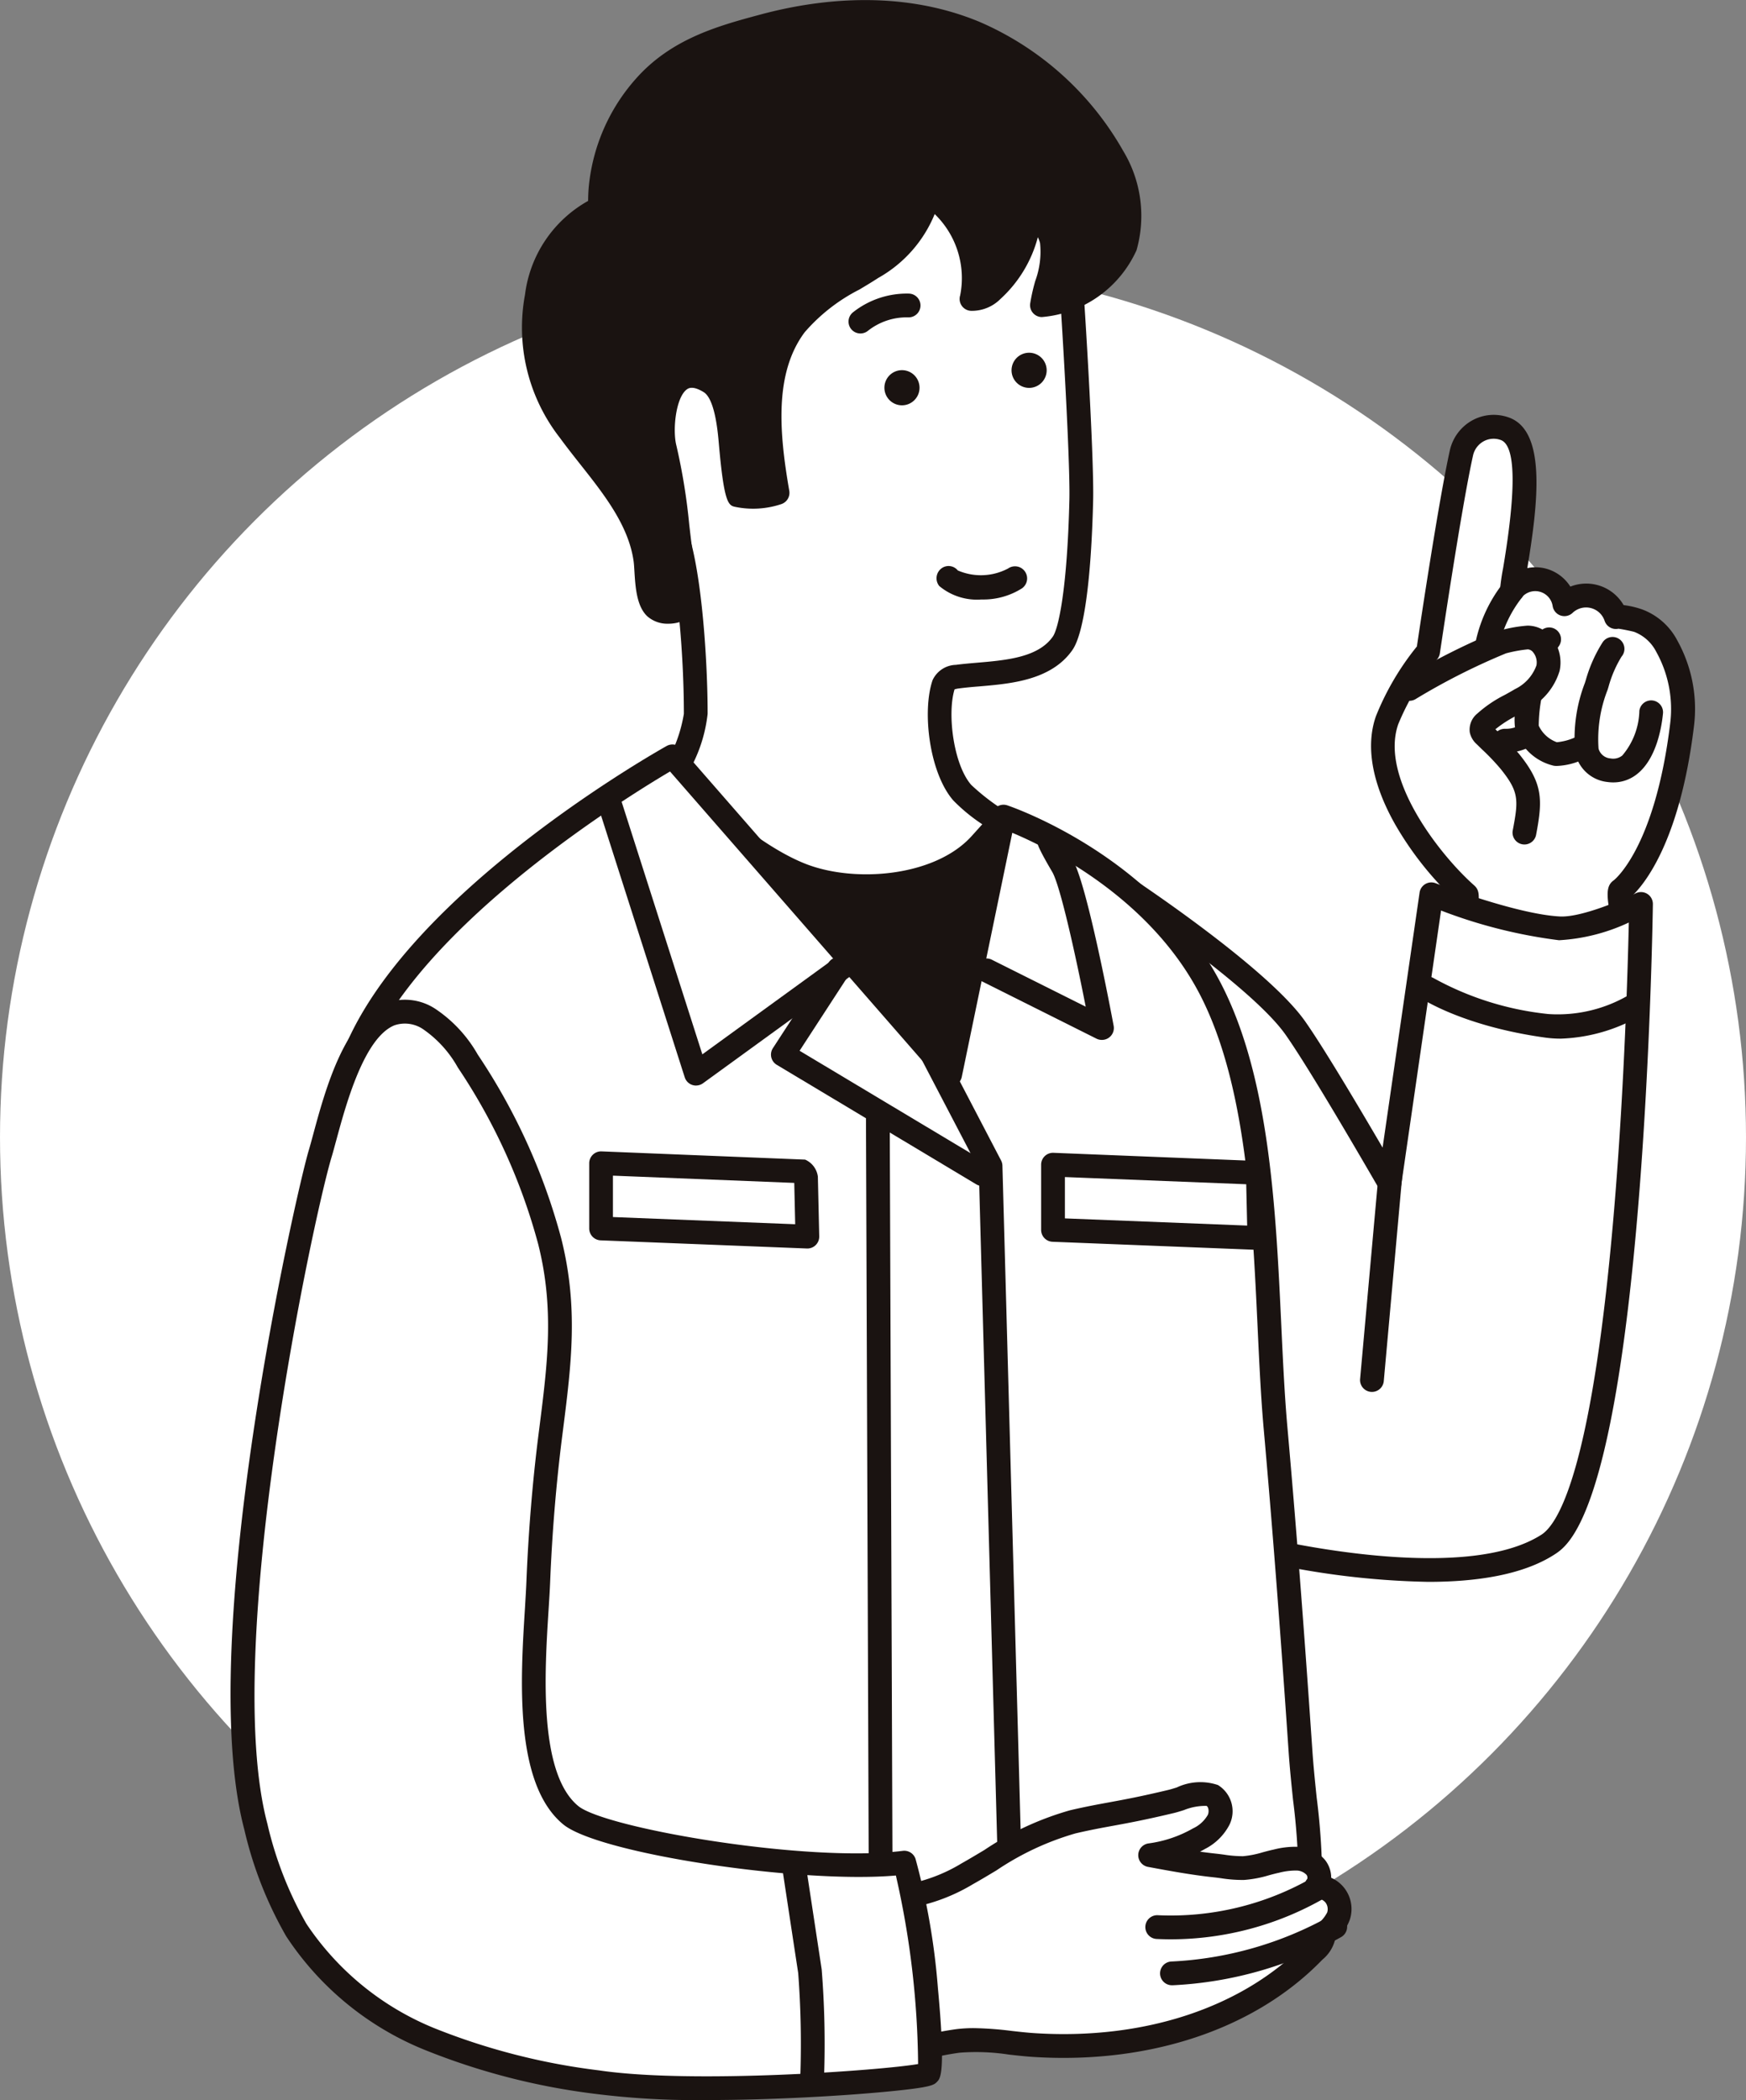 <svg xmlns="http://www.w3.org/2000/svg" width="120" height="144.243" viewBox="0 0 120 144.243">
  <rect x="0" y="0" width="120" height="144.243" fill="#808080" stroke="none"/>
  <g id="voice-img03" transform="translate(-100 -1661.879)">
    <circle id="楕円形_14" data-name="楕円形 14" cx="60" cy="60" r="60" transform="translate(100 1680)" fill="#fff"/>
    <g id="グループ_1691" data-name="グループ 1691" transform="translate(115.846 1661.879)">
      <g id="グループ_1676" data-name="グループ 1676" transform="translate(78.385 28.501)">
        <path id="パス_6197" data-name="パス 6197" d="M223.086,230.213c2.751-.542,5.638-3.41,5.7-6.293.009-.41-.867-3.56-.527-3.8.036-.025,3.106-2.2,4.219-11.358a8.9,8.9,0,0,0-1.052-5.391,3.678,3.678,0,0,0-1.97-1.754,5.556,5.556,0,0,0-1.522-.243,2.161,2.161,0,0,0-3.545-.884,2.029,2.029,0,0,0-3.614-.925c.033-1.187,2.257-10.262-.539-11.144a2.273,2.273,0,0,0-2.922,1.646c-.821,3.665-2.3,13.672-2.3,13.672a18.371,18.371,0,0,0-2.821,4.712c-1.492,4.241,3.1,9.891,5.438,11.955.232.2-.478,2.882-.527,3.185-.356,2.2-.076,3.988,1.8,5.517A5.158,5.158,0,0,0,223.086,230.213Z" transform="translate(-211.093 -187.491)" fill="#fff"/>
        <path id="パス_6198" data-name="パス 6198" d="M221,229.933a5.457,5.457,0,0,0,1.051-.1h0c2.947-.581,6.283-3.63,6.359-7.077a6.8,6.8,0,0,0-.225-1.3,20.52,20.52,0,0,1-.378-2.076c.832-.778,3.319-3.715,4.289-11.7a9.657,9.657,0,0,0-1.142-5.873,4.494,4.494,0,0,0-2.394-2.131,6,6,0,0,0-1.3-.306A2.968,2.968,0,0,0,223.6,198.1a2.871,2.871,0,0,0-1.7-1.242,2.833,2.833,0,0,0-1.259-.029c.767-4.619,1.313-9.532-1.35-10.373a3.066,3.066,0,0,0-2.481.252,3.141,3.141,0,0,0-1.484,1.994c-.76,3.393-2.047,11.976-2.274,13.509A18.535,18.535,0,0,0,210.237,207c-.728,2.068-.263,4.65,1.342,7.469a22.665,22.665,0,0,0,4.086,5.153c-.058.526-.332,1.687-.43,2.107-.065.274-.111.477-.123.552a6.149,6.149,0,0,0,5.89,7.655Zm.735-1.7a4.312,4.312,0,0,1-3.508-.937c-1.446-1.18-1.868-2.513-1.506-4.754.011-.064.05-.225.1-.438.6-2.558.627-3.08.16-3.49-2.267-2-6.523-7.333-5.208-11.071a17.649,17.649,0,0,1,2.676-4.458.815.815,0,0,0,.182-.405c.015-.1,1.48-10.019,2.285-13.612a1.48,1.48,0,0,1,.7-.936,1.428,1.428,0,0,1,1.175-.11c1.05.331,1.114,3.288.19,8.789a14.53,14.53,0,0,0-.221,1.553.816.816,0,0,0,1.464.52,1.212,1.212,0,0,1,2.159.553.817.817,0,0,0,1.371.465,1.343,1.343,0,0,1,2.2.549v0a.818.818,0,0,0,.949.541c.285.036.928.171,1.087.218a2.848,2.848,0,0,1,1.51,1.364,8.075,8.075,0,0,1,.962,4.909c-1.045,8.6-3.855,10.772-3.883,10.792-.613.429-.5,1.213,0,3.526.08.372.18.835.19.954-.056,2.52-2.757,5.025-5.042,5.475Zm-5.833-8.394h0Zm11.614-19.9Z" transform="translate(-209.902 -186.309)" fill="#1a1311"/>
      </g>
      <path id="パス_6199" data-name="パス 6199" d="M239.488,219.038a.817.817,0,0,0,.8-.677,8.263,8.263,0,0,1,1.492-3.127.817.817,0,1,0-1.219-1.087,9.856,9.856,0,0,0-1.882,3.934.816.816,0,0,0,.665.944A.828.828,0,0,0,239.488,219.038Z" transform="translate(-153.08 -174.119)" fill="#1a1311"/>
      <path id="パス_6200" data-name="パス 6200" d="M217.992,233.71a2.6,2.6,0,0,0,1.633-.567c1.362-1.069,1.706-3.3,1.79-4.2a.817.817,0,0,0-1.626-.152,4.924,4.924,0,0,1-1.173,3.072,1,1,0,0,1-.813.2.923.923,0,0,1-.819-.671,9.268,9.268,0,0,1,.624-4.047l.062-.205a8.064,8.064,0,0,1,.893-2.067.817.817,0,1,0-1.3-.984,9.748,9.748,0,0,0-1.152,2.579l-.062.2a10.6,10.6,0,0,0-.67,4.8,2.532,2.532,0,0,0,2.19,2.011A2.943,2.943,0,0,0,217.992,233.71Z" transform="translate(-122.964 -179.97)" fill="#1a1311"/>
      <path id="パス_6201" data-name="パス 6201" d="M229.672,231.531a4.654,4.654,0,0,0,2.355-.739.817.817,0,0,0-1.083-1.222,3.962,3.962,0,0,1-1.252.331,2.2,2.2,0,0,1-1.244-1.135,10.529,10.529,0,0,1,.835-4.022c.125-.372.242-.72.336-1.029.026-.086.046-.158.062-.219.044-.053.1-.117.155-.2a.816.816,0,0,0-1.3-.984,1.831,1.831,0,0,1-.132.163.822.822,0,0,0-.287.547c-.005.031-.021.092-.058.216-.089.295-.2.627-.32.982-.508,1.513-1.141,3.395-.9,4.818a3.612,3.612,0,0,0,2.638,2.477A1.345,1.345,0,0,0,229.672,231.531Z" transform="translate(-138.539 -178.921)" fill="#1a1311"/>
      <g id="グループ_1677" data-name="グループ 1677" transform="translate(80.195 42.97)">
        <path id="パス_6202" data-name="パス 6202" d="M234.546,227.289a46.213,46.213,0,0,1,6.332-3.2,9.16,9.16,0,0,1,1.8-.338,1.682,1.682,0,0,1,1.406,2.1A3.711,3.711,0,0,1,242.231,228a13.2,13.2,0,0,0-2.446,1.571.682.682,0,0,0-.274.559.73.73,0,0,0,.244.37,21.521,21.521,0,0,1,1.72,1.782c1.444,1.795,1.417,2.608.988,4.871Z" transform="translate(-233.73 -222.931)" fill="#fff"/>
        <path id="パス_6203" data-name="パス 6203" d="M241.28,236.781a.817.817,0,0,0,.8-.664c.457-2.408.476-3.509-1.154-5.535a16.792,16.792,0,0,0-1.424-1.5l-.22-.214a8.189,8.189,0,0,1,1.442-.93c.251-.138.5-.277.745-.425a4.418,4.418,0,0,0,2.227-2.659,2.729,2.729,0,0,0-.537-2.28,2.1,2.1,0,0,0-1.644-.824h-.033a9.549,9.549,0,0,0-2.11.4,47.261,47.261,0,0,0-6.426,3.251.817.817,0,0,0,.83,1.407,45.275,45.275,0,0,1,6.237-3.156,9.479,9.479,0,0,1,1.495-.273.5.5,0,0,1,.379.217,1.1,1.1,0,0,1,.217.884,2.905,2.905,0,0,1-1.483,1.633c-.225.136-.456.264-.688.392a8.642,8.642,0,0,0-1.9,1.289,1.422,1.422,0,0,0-.512,1.281,1.5,1.5,0,0,0,.477.818l.367.358a15.133,15.133,0,0,1,1.289,1.354c1.262,1.57,1.217,2.122.821,4.207a.816.816,0,0,0,.8.969Z" transform="translate(-232.547 -221.747)" fill="#1a1311"/>
      </g>
      <path id="パス_6204" data-name="パス 6204" d="M236.982,240.132a3.651,3.651,0,0,0,1.934-.559.816.816,0,1,0-.873-1.38,2.04,2.04,0,0,1-1.115.3.816.816,0,0,0-.047,1.632Z" transform="translate(-149.331 -188.434)" fill="#1a1311"/>
      <g id="グループ_1678" data-name="グループ 1678" transform="translate(60.516 60.053)">
        <path id="パス_6205" data-name="パス 6205" d="M230.835,275.311c1.38,1.955,4.2,6.723,6.481,10.667l2.879-19.835s5.639,2.184,8.812,2.34c1.992.1,5.6-1.676,5.6-1.676s-.523,40.238-6.407,44.008-20,.225-20,.225L219,265.588S228.3,271.717,230.835,275.311Z" transform="translate(-218.182 -264.772)" fill="#fff"/>
        <path id="パス_6206" data-name="パス 6206" d="M238.8,312.186c3.241,0,6.454-.456,8.654-1.866.993-.637,4.017-2.574,5.782-24.039.859-10.438,1-20.546,1-20.647a.817.817,0,0,0-1.177-.743c-.952.467-3.742,1.66-5.2,1.593-3.007-.148-8.5-2.265-8.557-2.286a.816.816,0,0,0-1.1.644L235.66,282.36c-1.968-3.365-4.169-7.04-5.343-8.7-2.6-3.677-11.669-9.679-12.054-9.933a.816.816,0,0,0-1.249.844l9.206,45.452a.818.818,0,0,0,.6.63A55.8,55.8,0,0,0,238.8,312.186ZM252.582,266.9c-.067,3.044-.3,11.048-.971,19.256-1.478,17.969-3.79,21.992-5.035,22.79-4.918,3.152-16.338.808-18.859.237l-8.7-42.973c2.759,1.918,8.186,5.861,9.97,8.389h0c1.093,1.549,3.321,5.217,6.442,10.605a.816.816,0,0,0,1.515-.292l2.733-18.836a34.567,34.567,0,0,0,8.109,2.04A13.035,13.035,0,0,0,252.582,266.9Zm-22.932,7.227h0Z" transform="translate(-216.998 -263.588)" fill="#1a1311"/>
      </g>
      <path id="パス_6207" data-name="パス 6207" d="M332.7,329.525a86.722,86.722,0,0,1-9.583,1.6,41.061,41.061,0,0,1-4.141.24l-11.217-.082-2.844-82.667,22.638,1.924s8.8,17.473,10.064,21.264-.158,56.478-.158,56.478l-4.759,2.907Z" transform="translate(-276.27 -194.673)" fill="#1a1311"/>
      <g id="グループ_1679" data-name="グループ 1679" transform="translate(27.895 7.889)">
        <path id="パス_6208" data-name="パス 6208" d="M337.261,175.318c-.982.117-1.961.165-2.8.276-.372.05-.815.154-.937.51-.675,1.967-.143,5.843,1.271,7.461a16.241,16.241,0,0,0,2.617,2.013l-1.364,1.511c-2.729,3.025-8.587,3.612-12.37,2.1-4.259-1.7-8.909-6.632-8.909-6.632s1.712-2.661,1.712-4.415c0-4.092-.507-10.993-1.665-13.1-1.883-3.42-1.907-12.351-1.1-16.342,1.208-5.96,3.856-8.613,9.375-9.817a42.409,42.409,0,0,1,8.562-1.062,18.614,18.614,0,0,1,2.583.1,9.344,9.344,0,0,1,4.306,1.731c2.587,1.9,3.286,4.228,3.594,7.162.178,1.7.908,13.649.837,16.64-.15,6.252-.757,9.085-1.273,9.833C340.746,174.683,339,175.11,337.261,175.318Z" transform="translate(-312.402 -137.007)" fill="#fff"/>
        <path id="パス_6209" data-name="パス 6209" d="M327,189.618c3.182,0,6.509-.995,8.467-3.165l1.364-1.512a.817.817,0,0,0-.171-1.238,14.884,14.884,0,0,1-2.437-1.859c-1.21-1.385-1.662-4.869-1.145-6.561a1.618,1.618,0,0,1,.305-.063c.418-.056.881-.1,1.372-.138.46-.039.935-.08,1.412-.137,1.717-.205,3.839-.661,5.019-2.376.781-1.135,1.284-4.785,1.417-10.276.074-3.1-.666-15.08-.841-16.745-.331-3.154-1.125-5.676-3.922-7.735a10.138,10.138,0,0,0-4.684-1.883,19.247,19.247,0,0,0-2.7-.1,42.731,42.731,0,0,0-8.729,1.081c-5.935,1.294-8.739,4.225-10,10.453-.77,3.8-.906,13.1,1.183,16.9.966,1.755,1.564,7.96,1.564,12.7a10.025,10.025,0,0,1-1.582,3.973.817.817,0,0,0,.093,1c.195.207,4.824,5.083,9.2,6.83A13.214,13.214,0,0,0,327,189.618Zm7.983-5.066-.729.808c-2.528,2.8-8.069,3.244-11.461,1.89-3.316-1.324-6.956-4.768-8.186-5.994a10.134,10.134,0,0,0,1.5-4.295c0-3.975-.48-11.153-1.767-13.49-1.7-3.087-1.829-11.76-1.013-15.785,1.124-5.548,3.5-8.036,8.749-9.182a41.137,41.137,0,0,1,8.4-1.043,18.052,18.052,0,0,1,2.47.089,8.5,8.5,0,0,1,3.927,1.578c2.323,1.709,2.972,3.789,3.266,6.59.169,1.616.9,13.577.832,16.535-.152,6.339-.781,8.885-1.129,9.39-.8,1.17-2.407,1.506-3.868,1.68-.458.055-.915.093-1.358.131-.51.044-.993.085-1.449.146a1.816,1.816,0,0,0-1.6,1.053c-.735,2.144-.22,6.378,1.428,8.264A12.058,12.058,0,0,0,334.986,184.552Z" transform="translate(-311.214 -135.823)" fill="#1a1311"/>
      </g>
      <g id="グループ_1680" data-name="グループ 1680" transform="translate(20.045 0)">
        <path id="パス_6210" data-name="パス 6210" d="M309.629,130.63a12.23,12.23,0,0,1,3.021-6.971c2.2-2.5,5.064-3.346,8.177-4.183,4.718-1.269,9.94-1.435,14.519.46a19.9,19.9,0,0,1,9.484,8.5,7.9,7.9,0,0,1,.863,6.177,7.072,7.072,0,0,1-5.728,4.036c.181-1.345,1.011-3.1.661-4.465a2.706,2.706,0,0,0-1.5-1.823,7.938,7.938,0,0,1-2.557,5.25,1.96,1.96,0,0,1-1.449.612c.776-2.474-.8-5.992-3.084-7.266-.093,2.205-1.9,3.94-3.762,5.133s-3.955,2.16-5.277,3.93c-2.4,3.212-1.848,7.841-1.209,11.519a5.309,5.309,0,0,1-2.71.177c-.094-.018-.487-3.319-.514-3.624-.1-1.188-.3-3.467-1.432-4.162-2.991-1.832-3.528,2.855-3.092,4.563.83,3.255.848,6.749,1.583,10.071.242,1.1-1.563,1.465-2.219.866s-.583-2.493-.7-3.295c-.48-3.441-3.258-6.158-5.221-8.859a11.423,11.423,0,0,1-2.249-9.209c.407-2.572,1.921-5.131,4.359-6.045A10.757,10.757,0,0,1,309.629,130.63Z" transform="translate(-304.243 -117.694)" fill="#1a1311"/>
        <path id="パス_6211" data-name="パス 6211" d="M313.1,159.341a2.658,2.658,0,0,0,1.3-.333,1.645,1.645,0,0,0,.841-1.814c-.334-1.512-.521-3.106-.7-4.647a41.816,41.816,0,0,0-.886-5.45c-.269-1.053-.044-3.289.719-3.851.1-.07.385-.285,1.155.186s.97,2.685,1.043,3.517c.366,4.216.669,4.276,1.171,4.375a6.105,6.105,0,0,0,3.129-.2.817.817,0,0,0,.543-.913c-.694-3.992-1.045-8.074,1.059-10.89a12.374,12.374,0,0,1,3.76-2.933c.439-.262.878-.524,1.3-.8a8.87,8.87,0,0,0,3.875-4.384,6.115,6.115,0,0,1,1.751,5.586.816.816,0,0,0,.75,1.06,2.769,2.769,0,0,0,2.027-.823,8.753,8.753,0,0,0,2.562-4.236,2.1,2.1,0,0,1,.151.408,5.777,5.777,0,0,1-.328,2.594,12.9,12.9,0,0,0-.351,1.56.817.817,0,0,0,.792.925,7.856,7.856,0,0,0,6.519-4.593,8.621,8.621,0,0,0-.917-6.819,20.833,20.833,0,0,0-9.893-8.872c-5.5-2.275-11.215-1.524-15.043-.494-2.872.772-6.127,1.648-8.577,4.432a13.018,13.018,0,0,0-3.222,7.442c-.026.308-.04.618-.041.926a8.591,8.591,0,0,0-4.339,6.451,12.3,12.3,0,0,0,2.395,9.816c.439.6.924,1.217,1.393,1.809,1.64,2.072,3.336,4.214,3.68,6.683.022.161.038.407.053.668.067,1.083.149,2.43.9,3.116A2.1,2.1,0,0,0,313.1,159.341Zm1.609-17.836a2.182,2.182,0,0,0-1.306.427c-1.543,1.138-1.686,4.184-1.332,5.569a40.015,40.015,0,0,1,.846,5.237,48.445,48.445,0,0,0,.73,4.809.676.676,0,0,1-.386.148.764.764,0,0,1-.485-.062,5.122,5.122,0,0,1-.371-2.011c-.019-.306-.035-.57-.067-.794-.405-2.909-2.241-5.228-4.017-7.471-.479-.606-.932-1.178-1.352-1.755a10.654,10.654,0,0,1-2.1-8.6,6.764,6.764,0,0,1,3.839-5.408.816.816,0,0,0,.529-.8,10.042,10.042,0,0,1,.026-1.286h0a11.374,11.374,0,0,1,2.82-6.5c1.972-2.241,4.467-3.044,7.775-3.934,3.584-.964,8.922-1.673,13.995.427a19.1,19.1,0,0,1,9.075,8.129,7.206,7.206,0,0,1,.81,5.535,6.552,6.552,0,0,1-3.906,3.316l.071-.265a6.938,6.938,0,0,0,.332-3.423,3.505,3.505,0,0,0-1.968-2.372.817.817,0,0,0-1.134.693,7.1,7.1,0,0,1-2.176,4.6,7.943,7.943,0,0,0-3.7-6.655.816.816,0,0,0-1.214.678c-.082,1.959-1.887,3.517-3.387,4.48-.412.264-.835.517-1.259.77a13.778,13.778,0,0,0-4.231,3.358c-2.333,3.124-2.147,7.289-1.484,11.4a4.451,4.451,0,0,1-1.1.052c-.135-.879-.352-2.663-.378-2.965-.119-1.37-.338-3.882-1.819-4.788A3.2,3.2,0,0,0,314.708,141.505Z" transform="translate(-303.06 -116.5)" fill="#1a1311"/>
      </g>
      <path id="パス_6212" data-name="パス 6212" d="M325.428,214.024a4.971,4.971,0,0,0,2.78-.76.832.832,0,1,0-.943-1.371,4,4,0,0,1-3.461.136.814.814,0,0,0-1.157-.113.848.848,0,0,0-.115,1.184A4.038,4.038,0,0,0,325.428,214.024Z" transform="translate(-273.823 -172.848)" fill="#1a1311"/>
      <g id="グループ_1681" data-name="グループ 1681" transform="translate(5.752 51.134)">
        <path id="パス_6213" data-name="パス 6213" d="M298.432,243.743s-20.556,11.5-22.633,23.185c-2.37,13.329-.547,28.121.361,41.515.333,4.911-.745,16.077,3.1,19.67,5.352,5,20.292,3.3,26.918,3.063a231.765,231.765,0,0,0,29.651-2.971c4.933-.817,6.184-1.364,6.423-5.963.172-3.306-.435-6.846-.661-10.15-.506-7.413-1.059-14.824-1.718-22.226-.8-9.007-.192-21.844-4.459-30.114-4.416-8.557-14.236-11.869-14.236-11.869L317.511,265.6Z" transform="translate(-273.81 -242.927)" fill="#fff"/>
        <path id="パス_6214" data-name="パス 6214" d="M293.326,331.28c3.013,0,5.98-.167,8.523-.311,1.167-.066,2.269-.128,3.182-.16a233.4,233.4,0,0,0,29.756-2.982c5.15-.853,6.837-1.563,7.105-6.726a46.268,46.268,0,0,0-.367-7.034c-.115-1.114-.223-2.166-.294-3.214-.587-8.6-1.133-15.665-1.719-22.243-.189-2.128-.3-4.465-.416-6.94-.374-7.977-.8-17.018-4.131-23.476-4.516-8.75-14.287-12.129-14.7-12.269a.817.817,0,0,0-1.06.608l-3.338,16.107-18-20.618a.818.818,0,0,0-1.014-.176c-.853.477-20.917,11.823-23.039,23.755-2,11.233-1.058,23.312-.15,34.993.173,2.22.351,4.515.5,6.72.073,1.073.076,2.445.081,4.033.015,5.549.036,13.149,3.281,16.179C280.794,330.578,287.154,331.28,293.326,331.28Zm27.28-83.469c2.446,1.024,9.451,4.438,12.907,11.132,3.169,6.143,3.585,14.994,3.952,22.8.117,2.492.227,4.845.42,7.008.585,6.566,1.13,13.623,1.716,22.21.073,1.075.188,2.191.3,3.27a45.037,45.037,0,0,1,.361,6.781c-.209,4.021-.916,4.4-5.741,5.2a231.774,231.774,0,0,1-29.546,2.961c-.93.033-2.041.1-3.216.162-7.018.4-18.764,1.058-23.116-3.006-2.728-2.547-2.748-9.739-2.762-14.99,0-1.616-.008-3.012-.085-4.139-.15-2.213-.329-4.513-.5-6.736-.9-11.579-1.831-23.552.13-34.58,1.8-10.1,18.351-20.333,21.657-22.284l18.636,21.35a.817.817,0,0,0,1.415-.372Z" transform="translate(-272.631 -241.743)" fill="#1a1311"/>
      </g>
      <g id="グループ_1682" data-name="グループ 1682" transform="translate(53.676 24.228)">
        <path id="パス_6215" data-name="パス 6215" d="M320.263,178.256a1.207,1.207,0,1,0-1.207-1.207A1.208,1.208,0,0,0,320.263,178.256Z" transform="translate(-319.056 -175.842)" fill="#1a1311"/>
      </g>
      <g id="グループ_1683" data-name="グループ 1683" transform="translate(44.938 25.425)">
        <path id="パス_6216" data-name="パス 6216" d="M341.664,181.187a1.207,1.207,0,1,0-1.206-1.207A1.208,1.208,0,0,0,341.664,181.187Z" transform="translate(-340.458 -178.773)" fill="#1a1311"/>
      </g>
      <path id="パス_6217" data-name="パス 6217" d="M341.164,168.629a.815.815,0,0,0,.51-.179,4.3,4.3,0,0,1,2.76-.928.817.817,0,1,0,.043-1.633,5.969,5.969,0,0,0-3.824,1.286.816.816,0,0,0,.511,1.454Z" transform="translate(-297.874 -145.724)" fill="#1a1311"/>
      <path id="パス_6218" data-name="パス 6218" d="M356.955,270.119a.817.817,0,0,0,.48-.156l10.541-7.65a.817.817,0,1,0-.959-1.322l-9.628,6.986-5.533-17.3a.816.816,0,0,0-1.555.5l5.877,18.377a.818.818,0,0,0,.778.568Z" transform="translate(-324.964 -195.559)" fill="#1a1311"/>
      <g id="グループ_1684" data-name="グループ 1684" transform="translate(51.169 56.882)">
        <path id="パス_6219" data-name="パス 6219" d="M316.465,270.366a.817.817,0,0,0,.8-.966c-.185-.992-1.836-9.742-2.813-11.4a14.326,14.326,0,0,1-.844-1.553.817.817,0,0,0-1.61.195c0,.192,0,.409,1.046,2.187.541.919,1.59,5.64,2.3,9.255l-6.428-3.214a.817.817,0,1,0-.73,1.461l7.908,3.954A.821.821,0,0,0,316.465,270.366Zm-2.831-13.73h0Zm0,0h0Zm-.03-.21Z" transform="translate(-307.74 -255.821)" fill="#1a1311"/>
      </g>
      <path id="パス_6220" data-name="パス 6220" d="M329.857,346.608h.023a.817.817,0,0,0,.794-.839L329.4,299.284a.825.825,0,0,0-.092-.356l-4.385-8.4a.817.817,0,0,0-1.448.756l4.3,8.228,1.267,46.3A.816.816,0,0,0,329.857,346.608Z" transform="translate(-276.351 -219.219)" fill="#1a1311"/>
      <path id="パス_6221" data-name="パス 6221" d="M342.4,293.246a.817.817,0,0,0,.42-1.517l-12.986-7.774,3.362-5.167a.816.816,0,1,0-1.369-.891L328,283.775a.816.816,0,0,0,.265,1.146l13.713,8.209A.812.812,0,0,0,342.4,293.246Z" transform="translate(-290.725 -211.783)" fill="#1a1311"/>
      <path id="パス_6222" data-name="パス 6222" d="M346.01,355.135h0a.816.816,0,0,0,.813-.819l-.187-50.841a.827.827,0,0,0-.819-.813.817.817,0,0,0-.814.819l.187,50.841A.816.816,0,0,0,346.01,355.135Z" transform="translate(-301.332 -226.656)" fill="#1a1311"/>
      <g id="グループ_1685" data-name="グループ 1685" transform="translate(24.645 79.084)">
        <path id="パス_6223" data-name="パス 6223" d="M372.342,316.871a.816.816,0,0,0,.816-.835l-.093-4.1a1.48,1.48,0,0,0-.877-1.171L358.2,310.2a.817.817,0,0,0-.85.816v4.478a.817.817,0,0,0,.784.816l14.18.56Zm-.9-4.506.065,2.839-12.527-.494v-2.843Z" transform="translate(-357.345 -310.2)" fill="#1a1311"/>
      </g>
      <g id="グループ_1686" data-name="グループ 1686" transform="translate(55.709 79.177)">
        <path id="パス_6224" data-name="パス 6224" d="M296.256,317.1a.817.817,0,0,0,.816-.835l-.093-4.1a1.48,1.48,0,0,0-.877-1.17l-13.993-.56a.816.816,0,0,0-.849.816v4.478a.817.817,0,0,0,.784.816l14.18.56Zm-.9-4.506.065,2.839-12.527-.494V312.1Z" transform="translate(-281.26 -310.43)" fill="#1a1311"/>
      </g>
      <path id="パス_6225" data-name="パス 6225" d="M227.6,285.026a11.712,11.712,0,0,0,5.712-1.717.816.816,0,0,0-.885-1.372,9.655,9.655,0,0,1-5.681,1.4,20.7,20.7,0,0,1-7.873-2.457.816.816,0,0,0-.9,1.36c.118.079,2.957,1.938,8.553,2.715A7.816,7.816,0,0,0,227.6,285.026Z" transform="translate(-136.169 -213.686)" fill="#1a1311"/>
      <g id="グループ_1687" data-name="グループ 1687" transform="translate(77.63 78.765)">
        <path id="パス_6226" data-name="パス 6226" d="M259.763,326.261a.817.817,0,0,0,.812-.743l1.369-15.207a.817.817,0,1,0-1.627-.147l-1.369,15.208a.816.816,0,0,0,.74.886C259.714,326.261,259.739,326.261,259.763,326.261Z" transform="translate(-258.946 -309.421)" fill="#1a1311"/>
      </g>
      <g id="グループ_1688" data-name="グループ 1688" transform="translate(46.67 132.327)">
        <path id="パス_6227" data-name="パス 6227" d="M338.216,443a.39.39,0,1,0,.39-.39A.39.39,0,0,0,338.216,443Z" transform="translate(-337.399 -441.793)" fill="#1a1311"/>
        <path id="パス_6228" data-name="パス 6228" d="M337.423,443.024a1.207,1.207,0,1,0-1.207-1.207A1.209,1.209,0,0,0,337.423,443.024Zm0-1.633a.426.426,0,1,1-.426.426A.427.427,0,0,1,337.423,441.391Z" transform="translate(-336.216 -440.61)" fill="#1a1311"/>
      </g>
      <g id="グループ_1689" data-name="グループ 1689" transform="translate(40.261 122.382)">
        <path id="パス_6229" data-name="パス 6229" d="M269.85,428.606c.22-1.509.814-2.883,1.987-3.41.619-.277,2.186.222,2.975.161a11.813,11.813,0,0,0,4.5-1.606c2.342-1.318,4.582-2.948,7.255-3.567,2.429-.563,3.27-.566,6.753-1.4.778-.185,2.124-.794,2.824-.413a1.313,1.313,0,0,1,.443,1.667,3.065,3.065,0,0,1-1.357,1.3,9.166,9.166,0,0,1-3.351,1.132c1.471.274,2.945.546,4.433.705a14.447,14.447,0,0,0,1.985.179,14.171,14.171,0,0,0,2.257-.476,5.245,5.245,0,0,1,1.428-.169,1.764,1.764,0,0,1,1.272.59,1.078,1.078,0,0,1,.041,1.33,1.542,1.542,0,0,1,1.525,2.034,3.023,3.023,0,0,1-1.1,1.3c.241.394-.412.941-.654,1.19-4.812,4.929-12.224,6.808-19.177,6.363a28.767,28.767,0,0,0-5.2-.286c-3.468.407-6.793,2.607-8.5-2.171A10.248,10.248,0,0,1,269.85,428.606Z" transform="translate(-268.932 -417.435)" fill="#fff"/>
        <path id="パス_6230" data-name="パス 6230" d="M272.555,435.725a13.235,13.235,0,0,0,2.911-.452,19.971,19.971,0,0,1,2.129-.412,14.8,14.8,0,0,1,3.379.129c.544.061,1.107.125,1.669.161,7.994.51,15.215-1.9,19.813-6.608l.091-.09a2.558,2.558,0,0,0,.844-1.324,3.189,3.189,0,0,0,1.013-1.382,2.346,2.346,0,0,0-1.271-2.9,1.974,1.974,0,0,0-.431-1.232,2.572,2.572,0,0,0-1.855-.895,5.919,5.919,0,0,0-1.653.185c-.245.052-.5.12-.759.189a6.775,6.775,0,0,1-1.359.27,8.216,8.216,0,0,1-1.305-.106c-.191-.025-.379-.05-.561-.069q-.548-.059-1.092-.136c.111-.058.221-.118.329-.181a3.865,3.865,0,0,0,1.7-1.682,2.112,2.112,0,0,0-.8-2.714,3.786,3.786,0,0,0-2.826.166c-.212.067-.41.129-.579.169-1.936.463-3.025.662-4.078.855-.817.15-1.587.291-2.67.542a20.7,20.7,0,0,0-5.9,2.731c-.522.312-1.042.624-1.568.92a11.131,11.131,0,0,1-4.157,1.5,6.166,6.166,0,0,1-1.062-.109,4.136,4.136,0,0,0-2.184.018c-1.311.588-2.162,1.984-2.461,4.037a11.1,11.1,0,0,0,.374,4.848C269.244,434.991,270.841,435.725,272.555,435.725Zm6.016-2.551a9.953,9.953,0,0,0-1.166.065,21.179,21.179,0,0,0-2.307.443c-2.641.612-4.236.981-5.328-2.077a9.422,9.422,0,0,1-.3-4.064h0c.122-.841.482-2.319,1.513-2.782a5.23,5.23,0,0,1,1.27.107,6.757,6.757,0,0,0,1.434.123,12.7,12.7,0,0,0,4.832-1.708c.539-.3,1.072-.623,1.606-.942a19.19,19.19,0,0,1,5.433-2.541c1.045-.242,1.8-.38,2.6-.526,1.024-.188,2.184-.4,4.162-.873.2-.048.436-.121.688-.2a3.91,3.91,0,0,1,1.556-.29c.142.077.187.4.087.62a2.266,2.266,0,0,1-1.017.926,8.385,8.385,0,0,1-3.051,1.031.816.816,0,0,0-.042,1.612c1.382.257,2.948.549,4.5.715.169.018.345.041.522.065a9.349,9.349,0,0,0,1.58.118,7.931,7.931,0,0,0,1.717-.324c.231-.062.459-.123.679-.169a4.642,4.642,0,0,1,1.2-.154.97.97,0,0,1,.688.286.315.315,0,0,1,.059.289.816.816,0,0,0-.114.888.8.8,0,0,0,.768.458.782.782,0,0,1,.61.289.755.755,0,0,1,.107.667,2.4,2.4,0,0,1-.836.917.818.818,0,0,0-.294.8,3.979,3.979,0,0,1-.318.338c-.045.044-.087.084-.12.119-4.266,4.37-11.023,6.6-18.54,6.118-.523-.033-1.042-.092-1.591-.154A23.109,23.109,0,0,0,278.571,433.174Z" transform="translate(-267.748 -416.252)" fill="#1a1311"/>
      </g>
      <path id="パス_6231" data-name="パス 6231" d="M273.09,436.453a21.226,21.226,0,0,0,10.546-2.825.817.817,0,1,0-.819-1.413,19.522,19.522,0,0,1-10.66,2.582.817.817,0,0,0-.082,1.631Q272.581,436.453,273.09,436.453Z" transform="translate(-208.455 -303.25)" fill="#1a1311"/>
      <path id="パス_6232" data-name="パス 6232" d="M269.288,443.474h.039a26.363,26.363,0,0,0,11.563-3.307.817.817,0,0,0-.8-1.425,24.721,24.721,0,0,1-10.843,3.1.816.816,0,0,0,.038,1.632Z" transform="translate(-204.566 -307.115)" fill="#1a1311"/>
      <g id="グループ_1690" data-name="グループ 1690" transform="translate(0 68.658)">
        <path id="パス_6233" data-name="パス 6233" d="M361.252,341.875c2.215,1.816,16.547,4.069,22.922,3.255,1.415,4.218,2.023,14.108,1.672,14.48-.4.418-15.742,1.644-22.773.6a45.326,45.326,0,0,1-11.561-2.976,19.965,19.965,0,0,1-9.122-7.472,26.081,26.081,0,0,1-2.782-7.1c-3.328-12.519,3.383-42.758,4.419-46.219.872-2.913,2.68-12.111,7.557-9.21a8.474,8.474,0,0,1,2.589,2.842,41.874,41.874,0,0,1,5.628,12.368c1.2,4.767.636,8.688.041,13.4-.421,3.332-.69,6.688-.825,10.043C358.86,329.8,357.7,338.959,361.252,341.875Z" transform="translate(-337.87 -285.851)" fill="#fff"/>
        <path id="パス_6234" data-name="パス 6234" d="M369.384,360.25c2.429,0,4.758-.084,6.413-.163,2.237-.107,4.44-.261,6.2-.434,2.885-.283,3.03-.436,3.25-.668s.59-.623.047-6.435a47.784,47.784,0,0,0-1.537-8.866.818.818,0,0,0-.878-.55c-6.552.837-20.437-1.55-22.3-3.077h0c-2.753-2.257-2.308-9.273-2.043-13.466.044-.7.084-1.331.106-1.865.136-3.393.411-6.748.819-9.974l.067-.524c.575-4.528,1.071-8.438-.126-13.177a42.228,42.228,0,0,0-5.734-12.611,9.271,9.271,0,0,0-2.856-3.1,3.8,3.8,0,0,0-3.483-.424c-2.84,1.15-4.169,6.053-4.963,8.983-.116.43-.219.81-.312,1.12-.868,2.9-7.879,33.674-4.426,46.663a26.768,26.768,0,0,0,2.876,7.32,20.665,20.665,0,0,0,9.489,7.79,46.47,46.47,0,0,0,11.768,3.036A55.566,55.566,0,0,0,369.384,360.25Zm14.549-2.473c-2.552.44-15.549,1.385-21.93.435A44.983,44.983,0,0,1,350.65,355.3a19.323,19.323,0,0,1-8.755-7.153,25.312,25.312,0,0,1-2.687-6.881c-3.166-11.909,3.109-41.423,4.412-45.775.1-.32.2-.715.324-1.16.668-2.464,1.911-7.05,4-7.9a2.228,2.228,0,0,1,2.035.314,7.793,7.793,0,0,1,2.32,2.583,40.638,40.638,0,0,1,5.522,12.125c1.122,4.44.643,8.208.089,12.571l-.067.525c-.414,3.272-.693,6.675-.831,10.113-.021.523-.06,1.142-.1,1.827-.3,4.8-.763,12.045,2.637,14.832h0c2.452,2.01,16.268,4.082,22.858,3.507A60.2,60.2,0,0,1,383.934,357.777Zm-.033.363Zm-23.837-17.451h0Z" transform="translate(-336.68 -284.665)" fill="#1a1311"/>
      </g>
      <path id="パス_6235" data-name="パス 6235" d="M358.464,445.92a.816.816,0,0,0,.816-.793,64.173,64.173,0,0,0-.161-7.447c-.3-1.976-1.064-6.993-1.064-6.993l-1.615.245s.761,5.019,1.065,7a64.673,64.673,0,0,1,.143,7.152.817.817,0,0,0,.793.84Z" transform="translate(-318.492 -302.411)" fill="#1a1311"/>
    </g>
  </g>
</svg>
